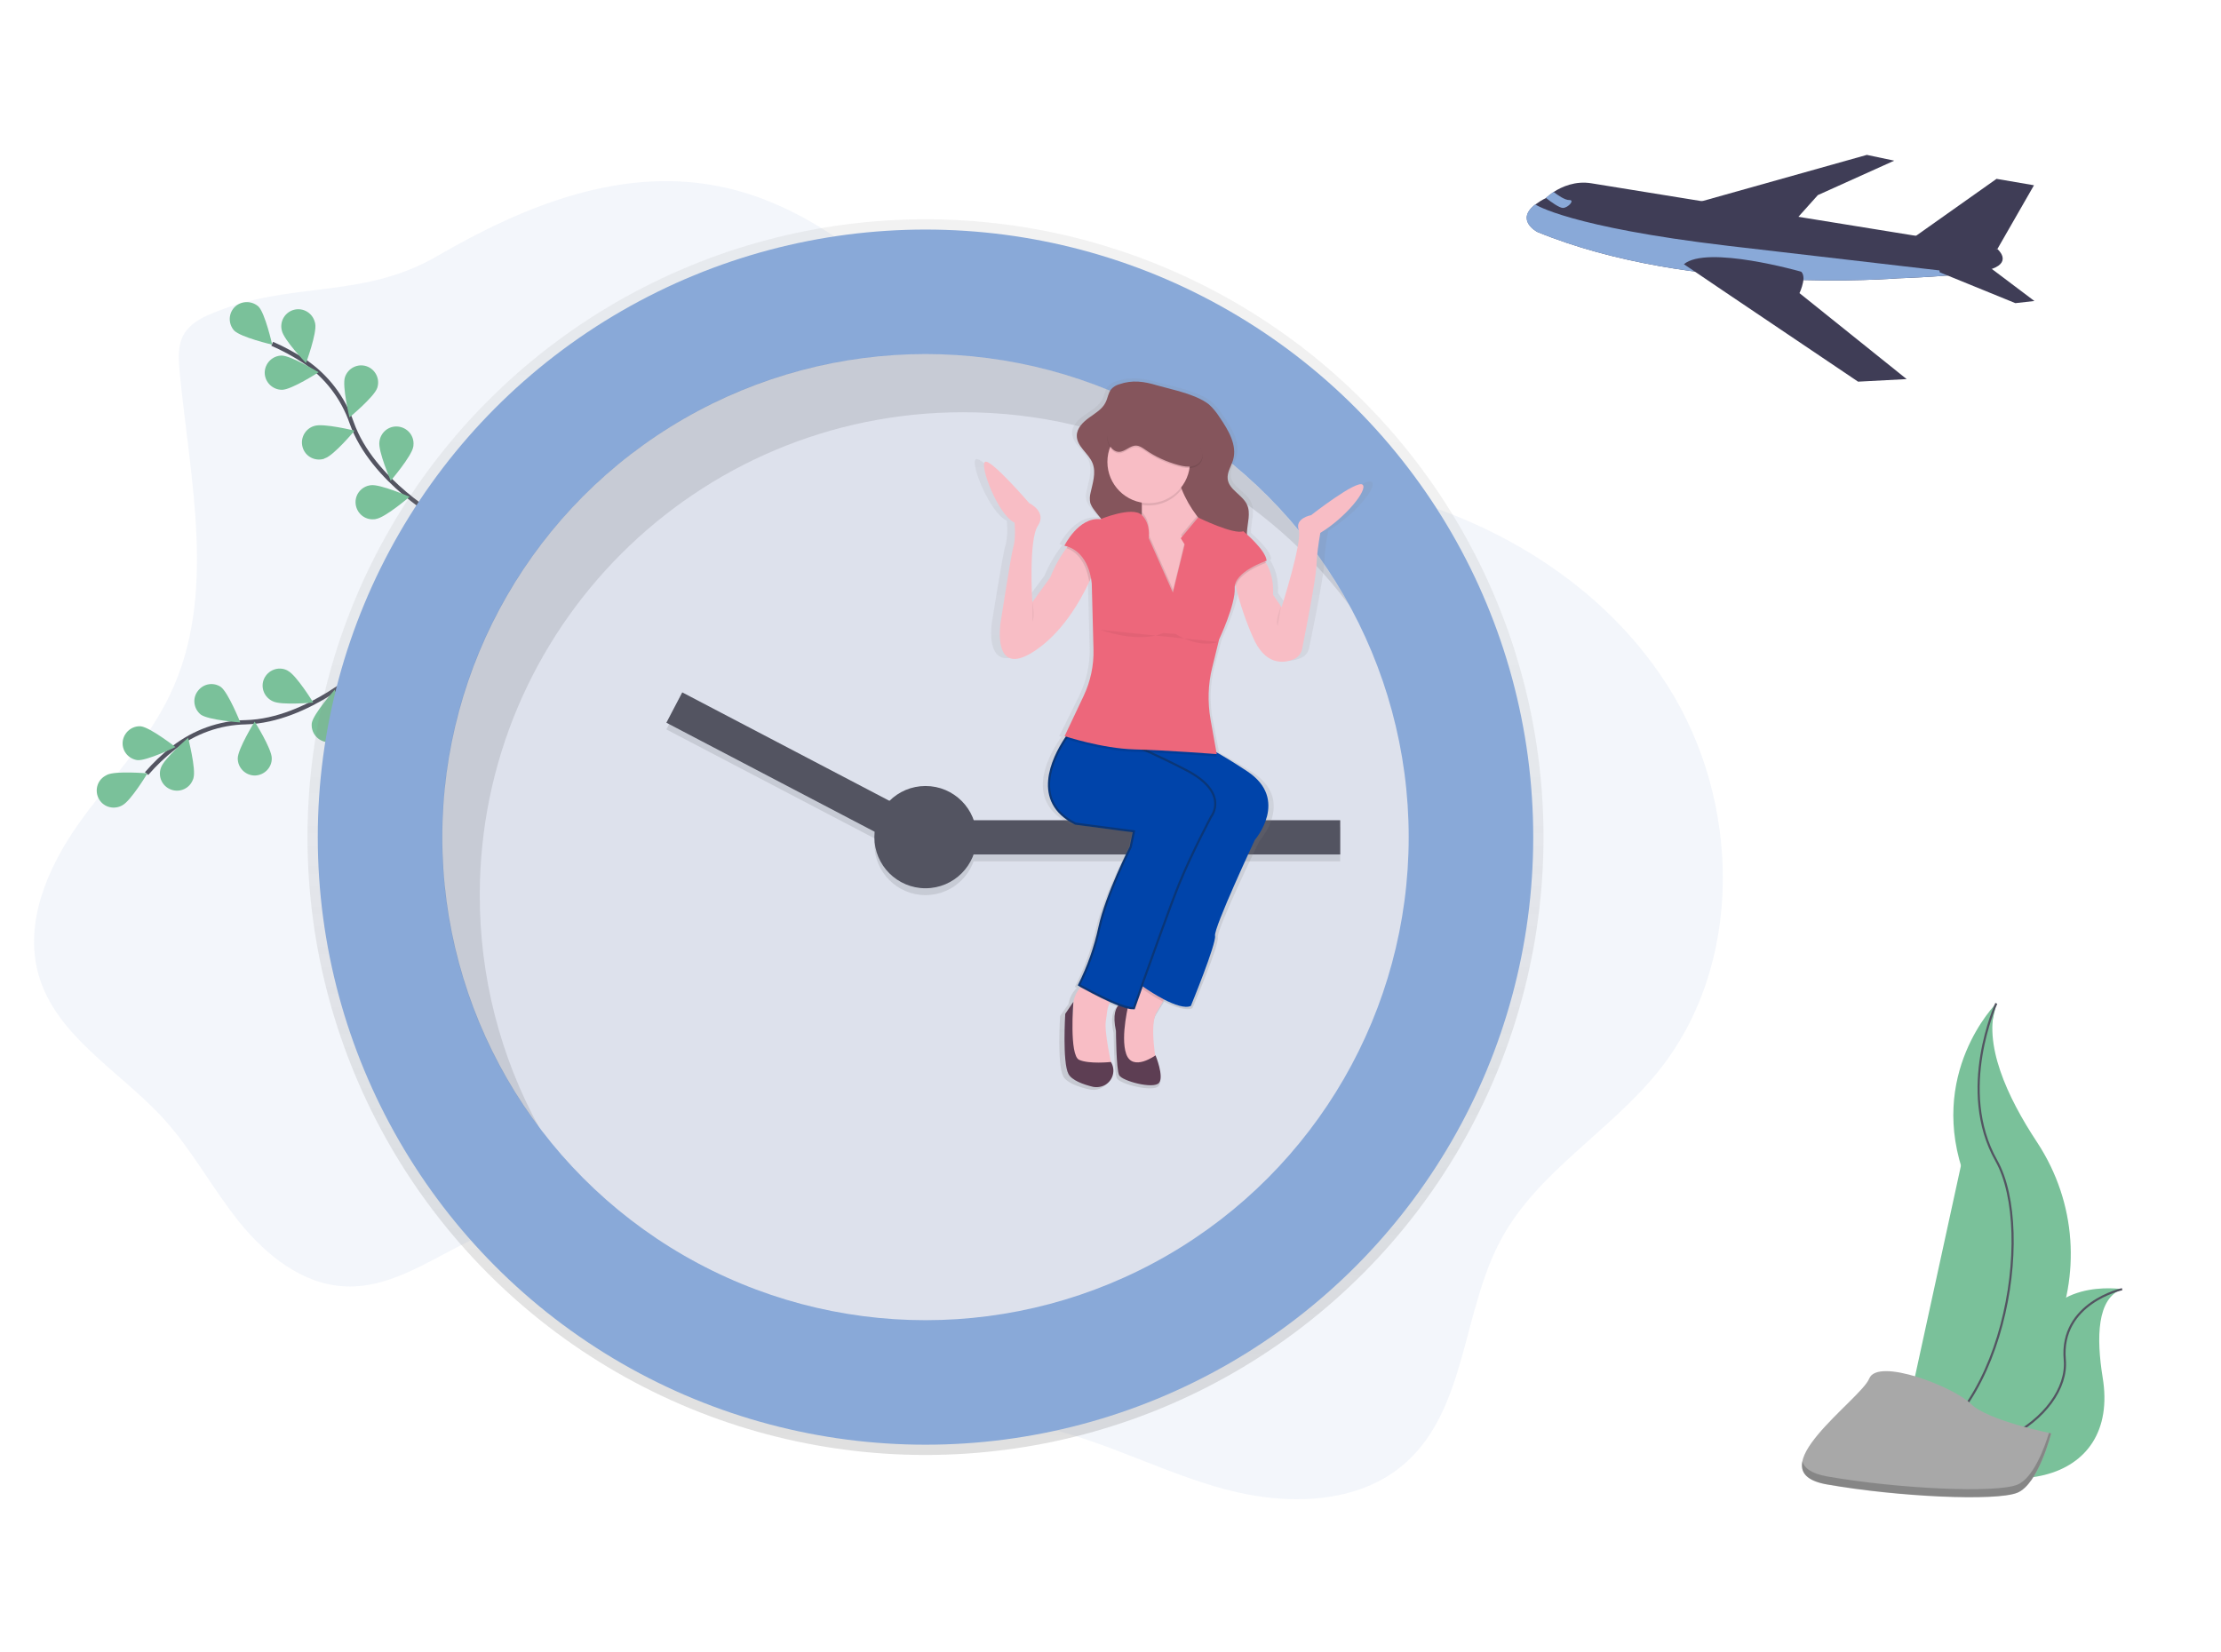 <?xml version="1.0" encoding="UTF-8"?>
<svg xmlns="http://www.w3.org/2000/svg" xmlns:xlink="http://www.w3.org/1999/xlink" version="1.1" id="_x32_b8e3008-3352-469a-8231-8c916447ef06" x="0px" y="0px" viewBox="0 0 1037.9 772.3" style="enable-background:new 0 0 1037.9 772.3;" xml:space="preserve">
<style type="text/css">
	.st0{opacity:3.000000e-02;}
	.st1{fill:#0044AA;}
	.st2{opacity:0.1;fill:#7AC19A;enable-background:new    ;}
	.st3{opacity:0.1;fill:#89A9D8;enable-background:new    ;}
	.st4{fill:none;stroke:#535461;stroke-width:2;stroke-miterlimit:10;}
	.st5{fill:#7AC19A;}
	.st6{fill:url(#SVGID_1_);}
	.st7{fill:#89A9D8;}
	.st8{fill:#DDE1EC;}
	.st9{opacity:0.1;}
	.st10{fill:#535461;}
	.st11{fill:url(#SVGID_2_);}
	.st12{fill:#F8BDC5;}
	.st13{fill:#5D3E53;}
	.st14{fill:#0044AA;stroke:#0A3677;stroke-miterlimit:10;}
	.st15{fill:#85555C;}
	.st16{fill:#ED677B;}
	.st17{opacity:5.000000e-02;enable-background:new    ;}
	.st18{fill:#7AC19A;stroke:#535461;stroke-miterlimit:10;}
	.st19{fill:none;stroke:#535461;stroke-miterlimit:10;}
	.st20{fill:#A8A8A8;}
	.st21{opacity:0.2;enable-background:new    ;}
	.st22{fill:#3F3D56;}
</style>
<g class="st0">
	<path class="st1" d="M586.4,392.6c0,0-19.3,41.2-18.6,44.8c0.7,3.6-11.3,32.8-11.3,32.8c-2.7,1.3-7.8-0.6-12.5-3   c-3.6-1.9-7-4-10.4-6.4l-0.7-0.5l-0.4-0.3l31.7-87.8l-28.1-20.6l-2.1-1.5l-12.5-9.3l38.3,6.9c0,0,1.3-0.2,8.4,3.8   c3.4,1.9,8.1,4.7,14.6,9C602.8,373.7,586.4,392.6,586.4,392.6z"></path>
</g>
<path class="st2" d="M932.9,469.6c0,0-33,33-14.4,82S886.6,682,886.6,682s0.5-0.1,1.6-0.3c67.8-12,101.5-89.5,63.8-147.1  C937.9,513.2,926.4,488.1,932.9,469.6z"></path>
<path class="st3" d="M99.3,146.4c-5.2,2.1-10.4,4.9-13.3,9.7c-3,5.1-2.6,11.4-2.1,17.3c4.9,51,17.7,105.2-4.5,151.4  c-10.7,22.4-28.7,40.4-43,60.7c-14.3,20.4-25.1,45.8-18.5,69.7c8.1,29.3,38.4,45.5,58.8,68c13.3,14.7,22.7,32.6,35.2,48.1  s29.5,29.1,49.4,30c28.6,1.3,51.9-23.4,79.9-29.1c28.7-5.9,57.6,9,80.9,26.9c23.3,17.8,44.5,39.5,71.6,50.6  c30,12.3,63.7,10.4,95.3,17.8c28.7,6.7,55.2,21.1,83.7,28.7c28.5,7.6,61.9,7.2,84-12.3c28.8-25.5,26.5-71,44.9-104.8  c17.1-31.4,50.5-50.1,73-77.9c40.5-49.9,39.2-126.2,4.8-180.5s-96.7-87.2-160.4-95.7c-28.7-3.9-58.3-3.3-85.9-12.1  c-73.9-23.5-117.9-107.5-193.3-125c-48-11.1-94.6,8.1-135.5,31.8C169,140.2,136.2,131,99.3,146.4z"></path>
<path class="st4" d="M171.4,311.1c0,0-27.2,25.7-56.5,26.5c-12.3,0.2-24.1,4.5-33.8,12c-4.6,3.6-8.8,7.6-12.6,12"></path>
<path class="st5" d="M50,362.2c3.9-2,18.9-0.7,18.9-0.7s-7.8,12.9-11.7,14.9c-3.8,2.2-8.7,1-10.9-2.8c-2.2-3.8-1-8.7,2.8-10.9  C49.4,362.5,49.7,362.4,50,362.2L50,362.2z"></path>
<path class="st5" d="M65.8,339.5c4.4,0.5,16.2,9.7,16.2,9.7s-13.6,6.6-17.9,6.1c-4.4-0.7-7.4-4.7-6.7-9.1  C58.1,342.2,61.7,339.2,65.8,339.5z"></path>
<path class="st5" d="M103.2,321.1c3.5,2.6,9.1,16.6,9.1,16.6s-15-1.1-18.5-3.7c-3.4-2.8-4-7.8-1.2-11.2  C95.2,319.5,99.8,318.8,103.2,321.1z"></path>
<path class="st5" d="M134.6,313.6c3.9,2,11.8,14.8,11.8,14.8s-15,1.4-18.9-0.6c-4-1.8-5.9-6.5-4.1-10.5c1.8-4,6.5-5.9,10.5-4.1  C134.2,313.3,134.4,313.5,134.6,313.6L134.6,313.6z"></path>
<path class="st5" d="M90.4,363.7c1.3-4.2-2.5-18.8-2.5-18.8s-11.4,9.8-12.7,14c-1.5,4.1,0.6,8.7,4.8,10.2c4.1,1.5,8.7-0.6,10.2-4.8  C90.3,364.2,90.3,364,90.4,363.7z"></path>
<path class="st5" d="M127,354.4c0-4.4-8-17.1-8-17.1s-7.9,12.8-7.9,17.2c0,4.4,3.6,8,8,8C123.5,362.4,127.1,358.8,127,354.4  L127,354.4L127,354.4z"></path>
<path class="st5" d="M161.4,340.6c0.7-4.3-5-18.2-5-18.2s-10,11.3-10.7,15.6c-0.5,4.4,2.6,8.3,7,8.9  C156.7,347.3,160.5,344.6,161.4,340.6L161.4,340.6z"></path>
<path class="st4" d="M206.8,243.1c0,0-32.8-18-42.5-45.6c-4-11.6-11.7-21.6-21.8-28.5c-4.9-3.2-10-6-15.3-8.3"></path>
<path class="st5" d="M120.8,143.3c3.1,3.1,6.4,17.8,6.4,17.8s-14.6-3.4-17.8-6.6c-2.9-3.3-2.7-8.3,0.6-11.3  C113.1,140.5,117.8,140.6,120.8,143.3z"></path>
<path class="st5" d="M147.3,151.3c0.9,4.3-4.3,18.4-4.3,18.4s-10.4-10.8-11.3-15.2c-1.1-4.3,1.5-8.6,5.7-9.7  c4.3-1.1,8.6,1.5,9.7,5.7C147.2,150.8,147.3,151.1,147.3,151.3L147.3,151.3z"></path>
<path class="st5" d="M176.3,181.3c-1.4,4.2-13,13.8-13,13.8s-3.5-14.6-2.1-18.8c1.4-4.2,5.9-6.5,10.1-5.1  C175.4,172.6,177.7,177.1,176.3,181.3L176.3,181.3L176.3,181.3z"></path>
<path class="st5" d="M193.1,208.9c-0.7,4.3-10.5,15.8-10.5,15.8s-6-13.8-5.3-18.2c0.5-4.4,4.4-7.6,8.8-7.1c4.4,0.5,7.6,4.4,7.1,8.8  C193.2,208.4,193.2,208.6,193.1,208.9L193.1,208.9z"></path>
<path class="st5" d="M131.8,182.2c4.4,0,17.1-8.2,17.1-8.2s-12.9-7.8-17.3-7.8c-4.4,0.1-7.9,3.7-7.9,8.1  C123.8,178.7,127.4,182.2,131.8,182.2L131.8,182.2L131.8,182.2z"></path>
<path class="st5" d="M151.9,214.2c4.2-1.4,13.8-12.9,13.8-12.9s-14.6-3.6-18.8-2.2c-4.2,1.2-6.7,5.6-5.5,9.9s5.6,6.7,9.9,5.5  C151.5,214.3,151.7,214.3,151.9,214.2L151.9,214.2z"></path>
<path class="st5" d="M175.6,242.6c4.4-0.6,15.8-10.4,15.8-10.4s-13.8-6-18.1-5.4c-4.4,0.5-7.6,4.4-7.1,8.8c0.5,4.4,4.4,7.6,8.8,7.1  C175.2,242.7,175.4,242.7,175.6,242.6L175.6,242.6z"></path>
<linearGradient id="SVGID_1_" gradientUnits="userSpaceOnUse" x1="432.459" y1="91.845" x2="432.459" y2="669.458" gradientTransform="matrix(1 0 0 -1 0 772)">
	<stop offset="0" style="stop-color:#808080;stop-opacity:0.25"></stop>
	<stop offset="0.54" style="stop-color:#808080;stop-opacity:0.12"></stop>
	<stop offset="1" style="stop-color:#808080;stop-opacity:0.1"></stop>
</linearGradient>
<circle class="st6" cx="432.5" cy="391.3" r="288.8"></circle>
<circle class="st7" cx="432.5" cy="391.3" r="284"></circle>
<circle class="st8" cx="432.5" cy="391.3" r="225.8"></circle>
<g class="st9">
	<rect x="446" y="386.6" width="180.3" height="16"></rect>
	<rect x="363.8" y="299.6" transform="matrix(0.464 -0.886 0.886 0.464 -122.85 524.265)" width="16" height="128.1"></rect>
	<circle cx="432.5" cy="394.5" r="23.9"></circle>
</g>
<rect x="446" y="383.4" class="st10" width="180.3" height="16"></rect>
<rect x="363.8" y="296.4" transform="matrix(0.464 -0.886 0.886 0.464 -120.011 522.611)" class="st10" width="16" height="128.1"></rect>
<circle class="st10" cx="432.5" cy="391.3" r="23.9"></circle>
<g class="st9">
	<path d="M224.2,418.5c0-124.7,101.1-225.8,225.8-225.8c71-0.1,137.8,33.3,180.4,90c-38.4-69.8-112.6-117.2-198-117.2   c-124.7,0-225.8,101.1-225.8,225.8c-0.1,49,15.9,96.7,45.4,135.8C233.7,493.8,224.2,456.5,224.2,418.5z"></path>
</g>
<linearGradient id="SVGID_2_" gradientUnits="userSpaceOnUse" x1="629.585" y1="198.729" x2="629.585" y2="531.41" gradientTransform="matrix(1 0 0 -1 -81.08 708.14)">
	<stop offset="0" style="stop-color:#808080;stop-opacity:0.25"></stop>
	<stop offset="0.54" style="stop-color:#808080;stop-opacity:0.12"></stop>
	<stop offset="1" style="stop-color:#808080;stop-opacity:0.1"></stop>
</linearGradient>
<path class="st11" d="M641.1,225.3c-2.7-2.6-25.2,14.4-25.2,14.4s-8,1.5-6.1,7c1.9,5.5-8.4,36.4-8.4,36.4l-4.2-5.9  c0.4-6.9-1.5-11.8-3.3-14.8c-0.2-0.2-0.3-0.5-0.5-0.7l0.7-0.3c-0.3-3.8-6.3-9.5-9.5-12.3c0-0.4,0-0.8,0-1.2c0.2-4.5,2-9.2,0-13.3  c-2.3-4.7-8.9-7-9.5-12.1c-0.3-3,1.7-5.8,2.6-8.7c2.2-7-2.3-14.2-6.6-20.2c-1.5-2.3-3.2-4.3-5.3-6.1c-1.9-1.4-4.1-2.6-6.3-3.4  c-6.3-2.6-12.8-3.8-19.3-5.6c-6.2-1.7-12-2.4-18.3-0.4c-1.5,0.4-2.9,1.2-4,2.3c-1.5,1.7-1.7,4.1-2.7,6.1c-1.6,3.2-5,5.2-8.1,7.3  c-3,2.1-6.1,4.9-6.1,8.5c0,5.1,5.8,8.3,7.8,13.1c1.8,4.4,0,9.3-1,14c-0.4,1.5-0.5,3.1-0.1,4.6c0.4,1.1,1,2.2,1.8,3.1  c1.2,1.6,2.5,3.1,3.8,4.6l-0.6,0.2c-10.7-1.1-17.6,12.5-17.6,12.5c0.5,0.1,1,0.2,1.4,0.4l-0.5,0.6c-3.2,4.2-5.9,8.8-7.9,13.7  l-8.8,11.8c0,0-1.9-29.4,2.7-36c4.6-6.6-4.2-10.7-4.2-10.7s-19.1-21.3-21.8-19.5c-2.7,1.8,6.5,25,14.5,28.7c0,0,0.8,7.3-0.8,12.1  c-1,3-6.1,34.9-6.1,34.9s-4.6,26.8,16.5,13.6c13.7-8.6,22.5-23.4,27-32.7c0.3-0.7,0.6-1.3,0.9-1.9c0.2,1,0.3,2,0.4,3l0.8,30.7  c0.2,7.6-1.5,15.1-4.8,22l-9.4,19l1,0.3l-0.6,0.9c-6.2,9.1-16.7,29.5,4.9,39.9l28.7,3.7l-1.5,7.3c0,0-11.9,22.4-15.3,37.9  c-2.1,9.5-5.5,18.6-9.9,27.2l0.9,0.5c-0.2,0.2-0.4,0.4-0.6,0.6c-1.7,2-2.9,4.4-3.3,7l-3.9,5.5c0,0-1.5,22.8,1.5,28.3  c1.7,3,7.2,4.9,12,6c7,1.7,12.7-5.6,9-11.6l0-0.1h-0.1c-0.8-3.7-3.2-15.2-2.4-19.6c0.2-1.2,0.4-2.5,0.5-3.7c0.2-1.7,0.7-3.3,1.5-4.7  c0.1-0.2,0.3-0.5,0.4-0.7l0.4,0.2c1.3,0.6,2.6,1.1,3.8,1.5c-1.9,1.7-3.2,5.2-1.6,12.5c0,0,0.2,18.1,1.5,21  c1.4,2.8,16.8,6.6,19.5,3.7c2.7-2.9-1.7-13.1-1.7-13.1l-0.1,0.1c-0.9-5.9-2-16.4,0.7-20.5c1.1-1.7,2.1-3.4,3.1-5l0.6-1l0,0  c5,2.5,10.3,4.4,13.2,3.1c0,0,12.6-29.4,11.9-33.1s19.5-45.2,19.5-45.2s17.2-19.1-3.8-32.3c-6.7-4.2-11.5-7-15.1-8.9l-3-15.5  c-1.5-8.1-1.2-16.5,0.8-24.5l3.2-12.2l0,0l0.3-1c0,0,8-16.5,7.7-24.3c0-0.6,0-1.2,0.2-1.8c0.1,0.4,0.2,0.7,0.3,1.1  c2.1,8,4.9,15.9,8.3,23.4c6.1,13.8,15.2,12.7,20.1,10.7c2.2-0.8,3.8-2.7,4.2-5c1.8-8.6,6.7-32.6,7-39.2c0.3-5.2,0.9-10.3,1.9-15.4  C633,240.7,643.8,227.8,641.1,225.3z"></path>
<path class="st12" d="M547.4,460.8c0,0-1.7,3.4-4,7.4c-0.9,1.6-1.9,3.3-2.9,5c-3.6,5.8,0,24.4,0,24.4l-8,1.1l-8-4l-1.5-13.5v-9.9  l9.1-10.2l4-4.4L547.4,460.8z"></path>
<g class="st9">
	<path d="M547.4,460.8c0,0-1.7,3.4-4,7.4c-3.5-1.9-6.9-4-10.2-6.3l-0.7-0.5l-0.4-0.3l4-4.4L547.4,460.8z"></path>
</g>
<path class="st1" d="M586.4,392.6c0,0-19.3,41.2-18.6,44.8c0.7,3.6-11.3,32.8-11.3,32.8c-2.7,1.3-7.8-0.6-12.5-3  c-3.6-1.9-7-4-10.4-6.4l-0.7-0.5l-0.4-0.3l31.7-87.8l-28.1-20.6l-2.1-1.5l-12.5-9.3l38.3,6.9c0,0,1.3-0.2,8.4,3.8  c3.4,1.9,8.1,4.7,14.6,9C602.8,373.7,586.4,392.6,586.4,392.6z"></path>
<path class="st13" d="M527.7,468.1c0,0-9.5-1.5-6.2,13.8c0,0,0.1,18,1.5,20.7s16,6.6,18.6,3.6c2.5-2.9-1.6-12.9-1.6-12.9  s-10.7,7.8-13.7-0.6C523.4,484.4,527.7,468.1,527.7,468.1z"></path>
<path class="st12" d="M521.2,465.2c-1,1-1.9,2.2-2.5,3.4c-0.8,1.5-1.2,3.1-1.4,4.7c-0.1,1.2-0.3,2.5-0.5,3.7  c-0.9,5.2,2.6,20.6,2.6,20.6l-13.8,2.2l-5.1-5.5l-1.1-12c1.4-4.1,2.1-8.4,2.2-12.8c0-3.1,1.6-5.9,3.2-8c1.1-1.4,2.3-2.6,3.7-3.7  C508.4,457.9,524.1,462.6,521.2,465.2z"></path>
<g class="st9">
	<path d="M521.2,465.2c-1,1-1.9,2.2-2.5,3.4c-5.7-2.6-11.6-5.8-13.8-7l-0.2-0.1c1.1-1.4,2.3-2.6,3.7-3.7   C508.4,457.9,524.1,462.6,521.2,465.2z"></path>
</g>
<path class="st14" d="M566,381.7c0,0-9.1,17.1-14.9,31.3c-3.8,9.3-11.7,31.6-16.8,45.7l-0.7,2.1c-2.2,6.3-3.7,10.5-3.7,10.5  c-1,0-1.9-0.1-2.9-0.4c-0.9-0.2-1.8-0.5-2.9-0.9l-1.2-0.4c-1.1-0.4-2.4-1-3.6-1.5c-5.8-2.6-12-6-14.2-7.2l-0.8-0.5  c4.3-8.6,7.5-17.6,9.5-27c3.3-15.3,14.6-37.5,14.6-37.5l1.5-7.3l-27.3-3.6c-20.6-10.3-10.6-30.6-4.7-39.6c1-1.6,2.1-3.1,3.2-4.5  l21.9,4.8c0,0,3.4,1.1,11.1,4.5l3.5,1.6c4.3,2,9.6,4.5,16,7.8C575.1,370.4,566,381.7,566,381.7z"></path>
<path class="st13" d="M519.2,496.5c2.2,3.7,1,8.4-2.7,10.6c-1.8,1-3.9,1.3-5.8,0.9c-4.5-1.1-9.8-3-11.4-6  c-2.9-5.5-1.5-28.1-1.5-28.1l3.8-5.6c0,0-2,25,2.7,27.1s14.8,1,14.8,1L519.2,496.5z"></path>
<path class="st15" d="M523.1,179.6c-1.5,0.4-2.8,1.2-3.8,2.3c-1.4,1.7-1.6,4.1-2.6,6.1c-1.5,3.2-4.8,5.1-7.7,7.2s-5.8,4.9-5.8,8.5  c0,5.1,5.6,8.2,7.4,12.9c1.7,4.4,0,9.3-1,13.9c-0.4,1.5-0.4,3.1-0.1,4.6c0.4,1.1,1,2.2,1.7,3.1c3.5,4.8,7.9,9,10.2,14.5  c1.8,4.1,2.3,8.7,2.8,13.2c0.7,6.5,1.4,13,0.1,19.4c-0.1,0.4-0.1,0.8,0,1.2c0.2,0.4,0.5,0.6,0.9,0.8c9.5,4.6,21,0.7,25.6-8.9  c0.1-0.2,0.2-0.5,0.3-0.7c1.6-3.6,2.2-8,5.4-10.3c0.4-0.3,0.8-0.5,1.3-0.6c0.7,0,1.5,0.3,2.1,0.7c4.1,2.2,9.1,2.3,13.6,1.4  c2.8-0.6,5.6-1.5,7.4-3.7c3.6-4.3,1.6-10.7,1.8-16.2c0.2-4.5,1.9-9.2,0-13.2c-2.2-4.6-8.5-6.9-9-12c-0.3-3,1.6-5.8,2.5-8.7  c2.1-7-2.2-14.1-6.3-20.1c-1.4-2.2-3.1-4.3-5-6c-1.8-1.4-3.9-2.5-6-3.4c-6-2.5-12.1-3.8-18.3-5.5  C534.7,178.3,529.2,177.5,523.1,179.6z"></path>
<path class="st12" d="M553.6,283.7h-21.1v-34.3c0.6-3.3,1-6.6,1.1-10c0-1.1,0-2.3,0-3.4c-0.2-4.1-1-8.2-3.3-10.7  c-5.8-6.6,18.9-5.5,18.9-5.5c0.8,3,1.7,6,3,8.8c1.8,4.5,4.2,8.7,7.1,12.5c2.6,3.4,5.9,6.2,9.6,8.2  C583.5,256.7,553.6,283.7,553.6,283.7z"></path>
<g class="st9">
	<path d="M552.2,228.7c-4.4,5.7-11.6,8.5-18.6,7.3c-0.2-4.1-1-8.2-3.3-10.7c-5.8-6.6,18.9-5.5,18.9-5.5   C550,222.9,551,225.9,552.2,228.7z"></path>
</g>
<circle class="st12" cx="536.8" cy="215.9" r="19.3"></circle>
<path class="st12" d="M617,249.1c-0.9,5.1-1.6,10.2-1.8,15.3c-0.3,6.6-5,30.4-6.7,38.9c-0.4,2.2-2,4.1-4,4.9  c-4.7,1.9-13.4,3-19.1-10.6c-3.3-7.5-5.9-15.3-7.9-23.2c-0.7-2.7-1.2-5.4-1.6-8.1l12.8-6.9c1.2,1.1,2.2,2.4,3,3.9  c1.8,3,3.6,7.9,3.2,14.7l4,5.8c0,0,9.8-30.6,8-36.1c-1.9-5.5,5.8-6.9,5.8-6.9s21.5-16.8,24.1-14.2C639.2,229,629,241.8,617,249.1z"></path>
<path class="st12" d="M512.4,263.6c-1,2.9-2.1,5.6-3.4,8.4c-4.3,9.2-12.7,23.9-25.7,32.4c-20,13.1-15.7-13.5-15.7-13.5  s4.9-31.6,5.8-34.6c1.5-4.7,0.7-12,0.7-12c-7.7-3.6-16.4-26.6-13.8-28.4c2.5-1.8,20.7,19.3,20.7,19.3s8.4,4,4,10.6  c-4.4,6.6-2.6,35.7-2.6,35.7l8.4-11.6c1.9-4.9,4.4-9.4,7.5-13.6c1.6-2.2,2.7-3.5,2.7-3.5L512.4,263.6z"></path>
<g class="st9">
	<path d="M591.6,263.1c-2.7,1-13.1,5.2-14.2,11.2c-0.7-2.7-1.2-5.4-1.6-8.1l12.8-6.9C589.8,260.4,590.8,261.7,591.6,263.1z"></path>
</g>
<g class="st9">
	<path d="M512.4,263.6c-1,2.9-2.1,5.6-3.4,8.4c-0.5-3.6-2.5-12.8-10.6-15.8c1.6-2.2,2.7-3.5,2.7-3.5L512.4,263.6z"></path>
</g>
<g class="st9">
	<path d="M553.6,283.7h-21.1v-34.3c0.6-3.3,1-6.6,1.1-10c4.3,4.2,3.3,10.7,3.3,10.7l11.3,25.5l5.5-22.6l-1.8-2.9l7.5-8.9   c2.6,3.4,5.9,6.2,9.6,8.2C583.5,256.7,553.6,283.7,553.6,283.7z"></path>
</g>
<g class="st9">
	<path d="M568.5,353.6c0,0-16.6-1.3-30.9-1.9l-1.4-0.1c-2-0.1-4-0.1-5.9-0.2c-13.9-0.3-29.7-5.2-32.4-6.1c1-1.6,2.1-3.1,3.3-4.5   l21.9,4.8c0,0,3.4,1.1,11.1,4.5l-12.6-9.3l38.3,6.9c0,0,1.3-0.2,8.4,3.8L568.5,353.6z"></path>
</g>
<path class="st16" d="M553.6,254.5l-1.8-2.9l8.1-9.7c0,0,16.7,8.2,21.1,6.4c0,0,10.6,8.8,10.9,13.8c0,0-15.3,5.1-14.9,12.8  s-7.3,24-7.3,24l-3.2,13.1c-2,7.9-2.2,16.2-0.8,24.3l2.9,16.2c0,0-23-1.8-38.3-2.2s-32.8-6.2-32.8-6.2l8.9-18.8  c3.2-6.8,4.8-14.2,4.6-21.8l-0.8-30.5c0,0-0.7-15.3-12.8-17.9c0,0,6.6-13.5,16.8-12.4c0,0,14.9-6.2,19.3-2  c4.4,4.2,3.3,10.8,3.3,10.8l11.3,25.5L553.6,254.5z"></path>
<g class="st9">
	<path d="M522.9,211.9c2.9,0,5.2-3.1,8.2-2.9c1.5,0.1,2.8,1,4.1,1.9c4.7,3.3,10,5.7,15.6,7.2c2.2,0.6,4.5,1,6.6,0.5   c2.2-0.5,4.2-2.2,4.5-4.5c0.1-1-0.1-2-0.4-2.9c-2.5-8.6-8-15.9-15.6-20.6c-3-1.9-6.7-3.3-10.1-2.1c-3,1-5,3.9-7.2,6.2   c-1.7,1.8-3.5,3.3-5.6,4.5c-1.6,1-4,1.6-4.9,3.4C516.3,205.9,519,211.9,522.9,211.9z"></path>
</g>
<path class="st15" d="M522.9,211.2c2.9,0,5.2-3.1,8.2-2.9c1.5,0.1,2.8,1,4.1,1.9c4.7,3.3,10,5.7,15.6,7.2c2.2,0.6,4.5,1,6.6,0.5  c2.2-0.5,4.2-2.2,4.5-4.5c0.1-1-0.1-2-0.4-2.9c-2.5-8.6-8-15.9-15.6-20.6c-3-1.9-6.7-3.3-10.1-2.1c-3,1-5,3.9-7.2,6.2  c-1.7,1.8-3.5,3.3-5.6,4.5c-1.6,1-4,1.6-4.9,3.4C516.3,205.2,519,211.2,522.9,211.2z"></path>
<path class="st17" d="M514.1,294.4c0,0,17.9,6.6,29.5,1.5l5.8,0.4c0,0,9.7,6.8,19.9,3.8"></path>
<path class="st17" d="M598.6,283.5c0,0-2.9,6.9-1.5,9.1"></path>
<path class="st17" d="M482.4,281.3c0,0,1.5,6.9,0,9.1"></path>
<path class="st5" d="M932.9,469c0,0-33,33-14.4,82s-31.9,130.4-31.9,130.4s0.5-0.1,1.6-0.3c67.8-12,101.5-89.5,63.8-147.1  C937.9,512.7,926.4,487.6,932.9,469z"></path>
<path class="st18" d="M932.9,469c0,0-18.6,40.5,0,73.5s3.2,125.7-46.3,139"></path>
<path class="st5" d="M991.7,602.6c0,0-37.7-6-41.1,27.8c-3.4,33.8-72.5,38.4-72.5,38.4l1.3,0.9c57,37.4,111.4,23.8,103.2-25.8  C979.6,625.3,979.9,606.8,991.7,602.6z"></path>
<path class="st19" d="M991.7,602.6c0,0-29.2,6.4-26.8,33s-43.4,58.5-86.7,33.2"></path>
<path class="st20" d="M958.6,670c0,0-29.7-5.9-37.6-13.8c-7.9-7.9-43.5-21.8-47.5-11.8c-4,9.9-53.4,43.5-19.8,49.5  c33.6,5.9,79.1,7.9,89,3.9C952.6,693.8,958.6,670,958.6,670z"></path>
<path class="st21" d="M853.7,690.1c33.6,5.9,79.1,7.9,89,3.9c7.5-3,12.8-17.5,14.8-24.2l1,0.2c0,0-5.9,23.7-15.8,27.7  s-55.4,2-89-3.9c-9.7-1.7-12.5-5.7-11.4-10.8C843.1,686.2,846.5,688.8,853.7,690.1z"></path>
<path class="st22" d="M931.1,125.6c-2.5,0.9-6.8,1.7-11.8,2.3c-13.7,1.6-32.4,2.2-32.4,2.2s-96.3,8-168.5-21.7  c0,0-10.5-5.5-0.8-12.9c1.5-1.1,3.1-2.1,4.8-2.9l0.1-0.1c1.1-1,2.3-1.9,3.6-2.8c3.7-2.4,10.1-5.3,17.7-4l189.6,30.7  C933.4,116.4,940.3,122.2,931.1,125.6z"></path>
<path class="st22" d="M893.3,111.7L933,83.6l17.5,3l-17.1,29.8C933.4,116.4,893.7,116.7,893.3,111.7z"></path>
<polygon class="st22" points="793.4,94.6 872.4,72.4 885.2,75.1 849.5,91.2 838.3,103.7 "></polygon>
<path class="st7" d="M919.2,127.9c-13.7,1.6-32.4,2.2-32.4,2.2s-96.3,8-168.5-21.7c0,0-10.5-5.5-0.8-12.9l0,0.1  c0,0,15.6,10.5,90,19.3L919.2,127.9z"></path>
<path class="st22" d="M906.5,127.3l35.3,14.4l8.9-1l-21.1-15.9C929.6,124.8,904,119.4,906.5,127.3z"></path>
<path class="st7" d="M730.4,97.2c-1.7,0-5.6-2.8-8-4.7c1.1-1,2.3-1.9,3.6-2.8c1.9,1.5,5.4,3.9,7.3,3.8  C736.1,93.4,732.9,97.1,730.4,97.2z"></path>
<path class="st22" d="M891,177.2l-22.7,1.2l-63.8-43l-11.8-8l-5.8-3.9c10.8-9.1,54.8,3.5,54.8,3.5c0.8,0.7,1.1,1.9,1.1,3.2  c-0.1,2.4-1.2,5.3-1.7,6.4c-0.1,0.3-0.2,0.4-0.2,0.4L891,177.2z"></path>
</svg>
